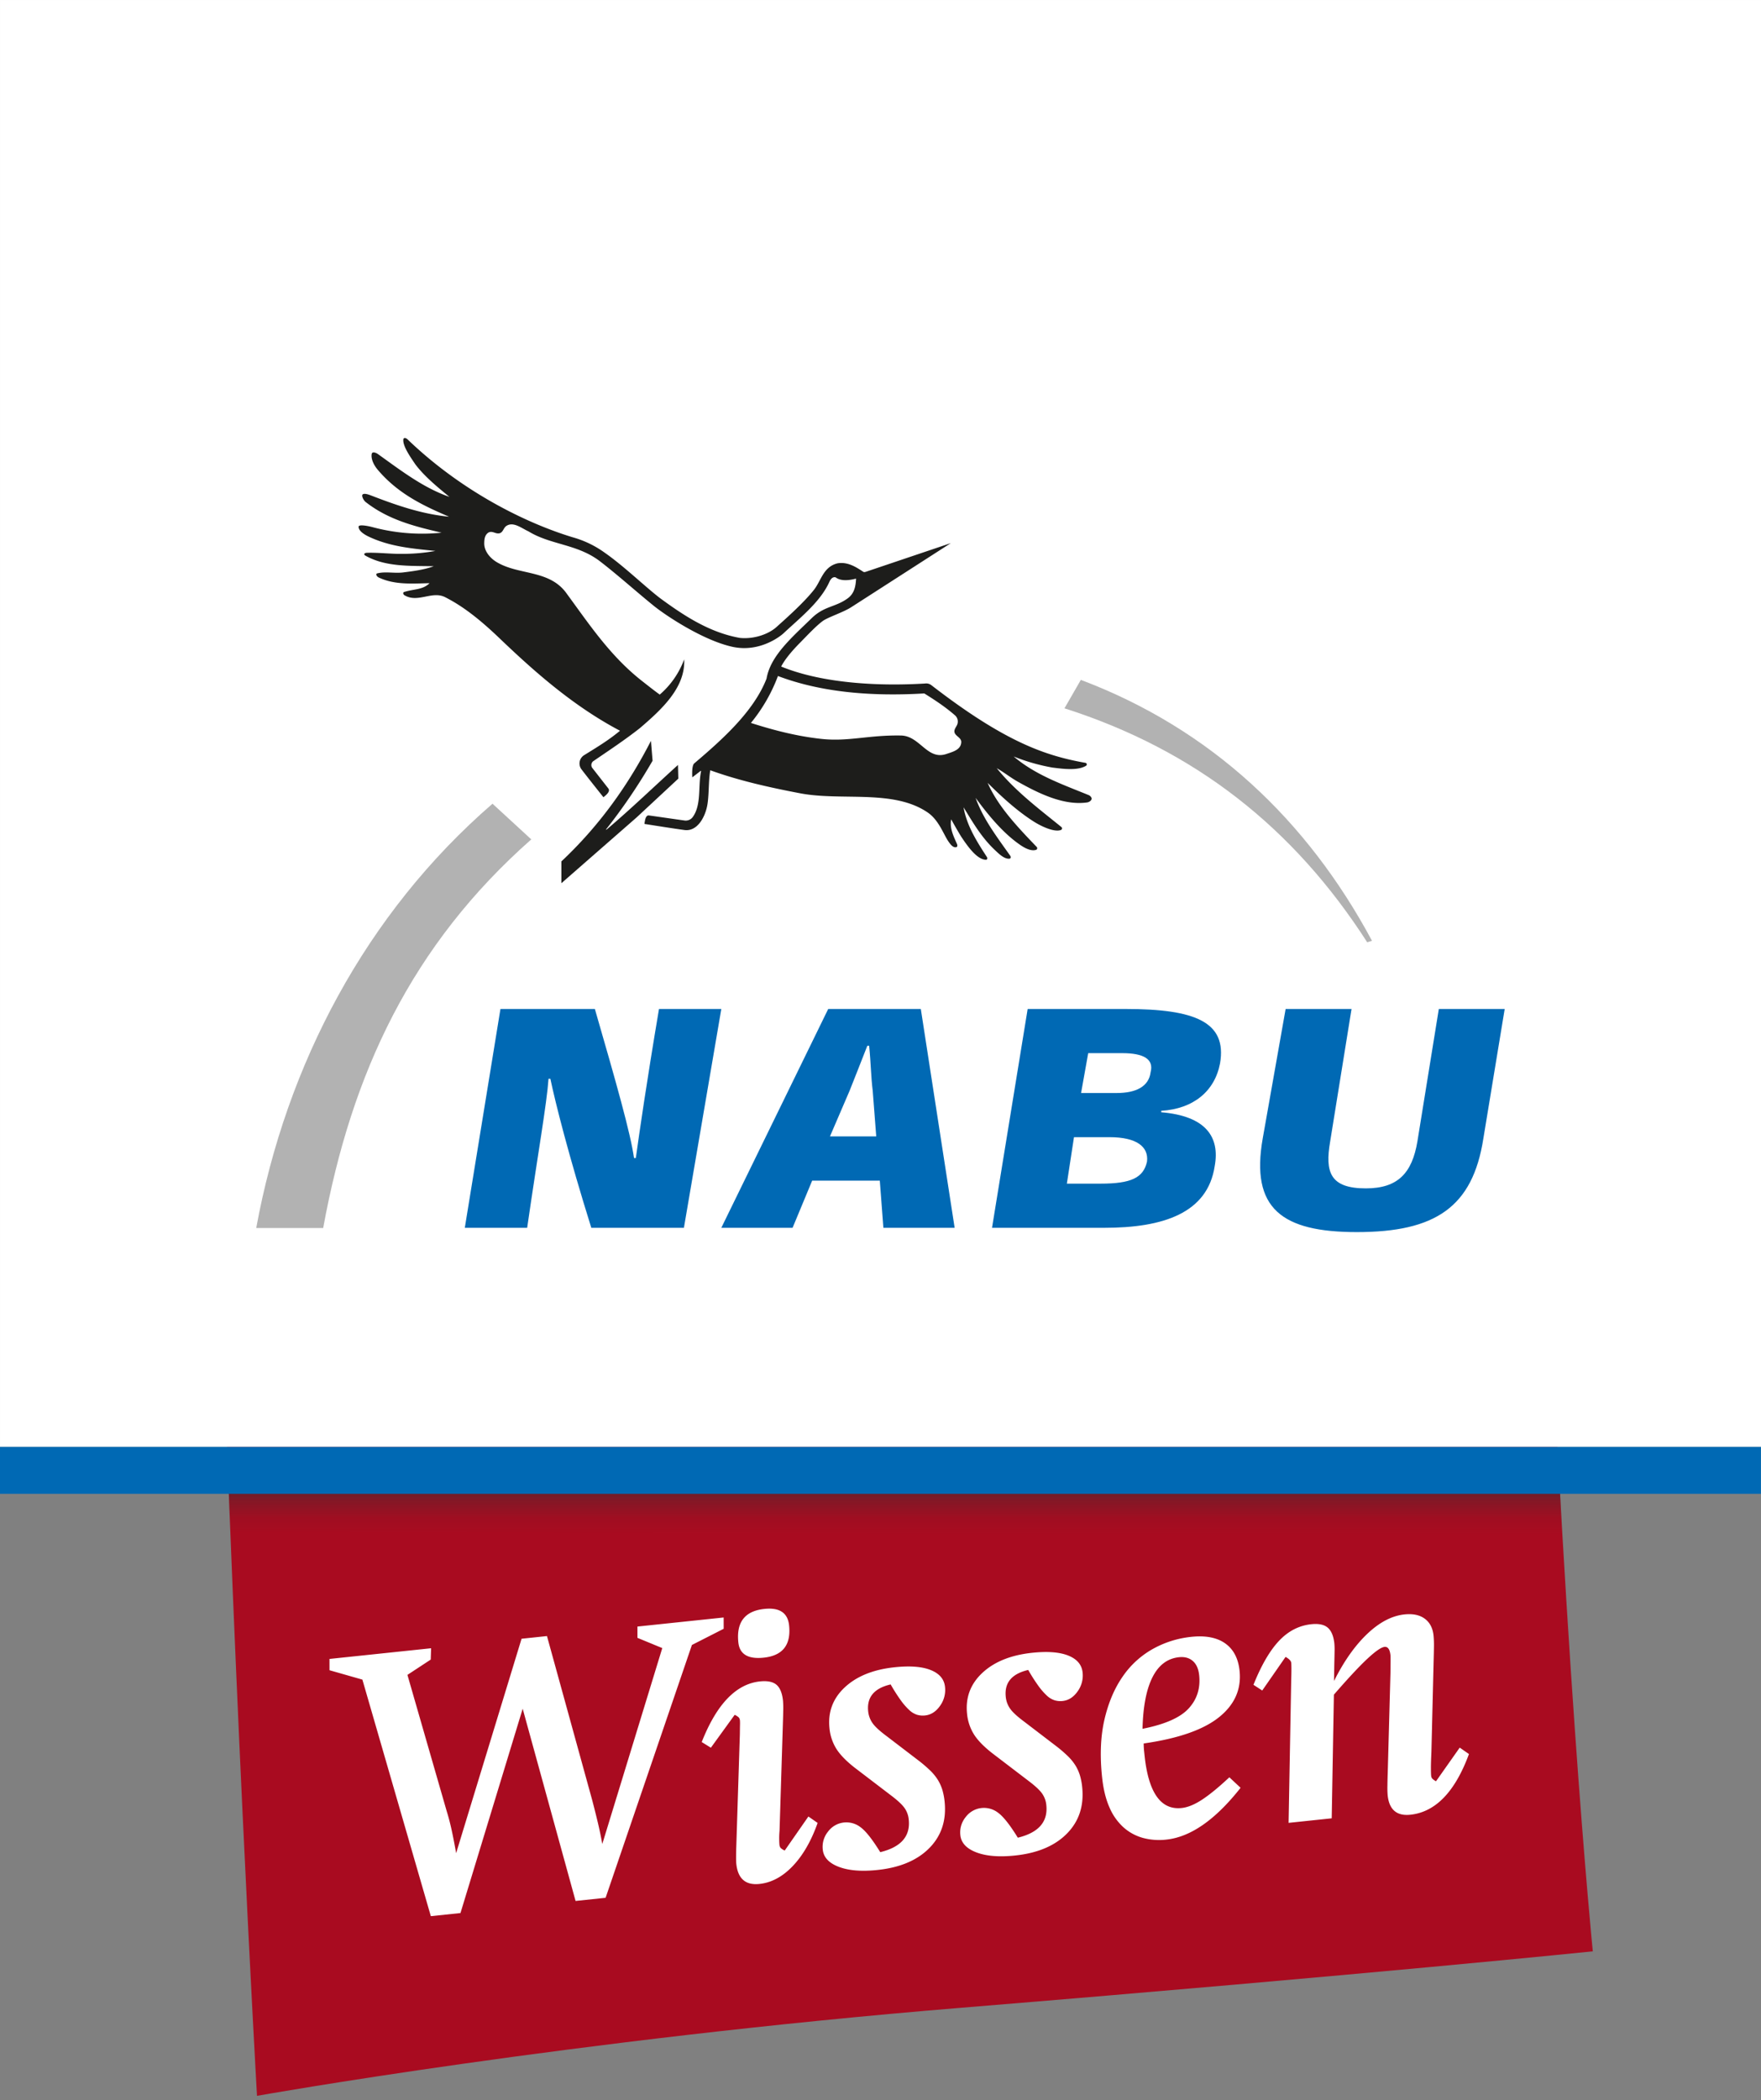 <svg xmlns="http://www.w3.org/2000/svg" viewBox="0 0 1333 1588.981"><rect x="0" y="0" width="1333" height="1588.981" fill="#808080" stroke="none"/><defs><linearGradient id="Unbenannter_Verlauf_18" x1="2858.97" x2="2904.488" y1="-2312.254" y2="-2312.254" gradientTransform="rotate(-90 3505.09 515)" gradientUnits="userSpaceOnUse"><stop offset="0" stop-color="#333" stop-opacity="0"/><stop offset=".279" stop-color="#333" stop-opacity=".08"/><stop offset=".561" stop-color="#333" stop-opacity=".318"/><stop offset=".843" stop-color="#333" stop-opacity=".714"/><stop offset="1" stop-color="#333"/></linearGradient><clipPath id="clip-path"><path d="M0 0h1333v1130.278H0z" style="fill:none"/></clipPath><style>.cls-3{fill:#fff}.cls-7{fill:#1d1d1b}.cls-8{fill:#0069b4}</style></defs><g id="Submarke"><path d="M164.149 866.575c11.245 385.27 30.394 719.217 30.394 719.217s238.205-42.532 533.315-66.664c311.24-25.45 477.822-42.678 477.822-42.678s-23.525-233.154-39.25-660.377c-7.895-214.46-1010.735-239.046-1002.281 50.502" style="fill:#a90b20"/><path d="m348.558 1447.481-22.437 2.359-51.81-178.983-24.904-7.105-.014-8.541 76.928-8.086-.277 8.572-17.64 11.576 29.676 102.943q2.221 7.135 3.955 15.198 1.731 8.071 3.233 16.748l49.53-162.234 19.233-2.022 34.272 124.26q2.466 9.463 4.315 17.224 1.844 7.76 3.287 15.858l45.403-148.25-18.786-7.748-.014-8.541 65.273-6.861.014 8.543-24.05 12.25-65.331 191.295-22.73 2.388-40.035-145.455ZM531.169 1318.102q16.98-43.026 44.083-45.878 8.449-.888 12.49 2.516 4.04 3.407 4.96 12.149a66.534 66.534 0 0 1 .168 7.199q-.082 4.869-.232 9.01l-2.558 82.172a59.16 59.16 0 0 0-.261 5.92q.012 2.947.167 4.4a4.776 4.776 0 0 0 .858 2.562 10.432 10.432 0 0 0 3.16 2.026l17.917-25.748 6.992 4.863q-7.276 20.505-18.815 32.617-11.543 12.109-25.238 13.553-15.735 1.655-17.512-15.246-.184-1.75-.159-5.729.022-3.978.177-8.12l2.666-83.951q.06-5.011.108-7.377a32.252 32.252 0 0 0-.045-3.235 4.179 4.179 0 0 0-.828-2.27 10.624 10.624 0 0 0-3.159-2.025l-18.009 24.873Zm47.45-100.736q17.191-1.806 18.693 12.47 2.328 22.151-19.235 24.414-17.778 1.868-19.184-11.537-2.42-23.013 19.726-25.347ZM694.619 1331.563a101.778 101.778 0 0 1 9.546 8.13 37.518 37.518 0 0 1 5.926 7.33 32.773 32.773 0 0 1 3.288 7.463 47.877 47.877 0 0 1 1.632 8.519q2.236 21.274-11.47 35.233-13.707 13.969-39.347 16.657-18.07 1.9-29.269-2.373-11.207-4.27-12.122-13.016a18.258 18.258 0 0 1 4.014-13.679 17.224 17.224 0 0 1 12.093-6.868 17.538 17.538 0 0 1 12.614 3.684q5.91 4.388 14.788 18.772 23.555-5.714 21.567-24.658a18.088 18.088 0 0 0-3.12-8.657q-2.598-3.703-9.33-8.889l-28.507-21.75q-9.63-7.53-13.877-14.304a35.814 35.814 0 0 1-5.165-15.514q-1.931-18.358 11.622-30.977 13.546-12.617 37.737-15.162 17.483-1.837 27.328 2.136 9.844 3.978 10.765 12.716a20.451 20.451 0 0 1-3.79 14.391q-4.618 6.529-11.32 7.23a15.255 15.255 0 0 1-6.095-.538 15.522 15.522 0 0 1-5.82-3.513 48.977 48.977 0 0 1-6.364-7.284 130.657 130.657 0 0 1-7.759-12.149q-18.698 4.326-17.01 20.349a18.747 18.747 0 0 0 3.295 8.933q2.773 3.985 10.765 9.916ZM798.76 1320.617a101.73 101.73 0 0 1 9.545 8.131 37.453 37.453 0 0 1 5.927 7.33 32.785 32.785 0 0 1 3.288 7.462 47.893 47.893 0 0 1 1.633 8.519q2.235 21.275-11.47 35.234-13.709 13.967-39.347 16.656-18.072 1.899-29.27-2.373-11.208-4.271-12.121-13.015a18.26 18.26 0 0 1 4.013-13.68 17.23 17.23 0 0 1 12.093-6.868 17.536 17.536 0 0 1 12.614 3.683q5.909 4.39 14.789 18.773 23.553-5.713 21.566-24.657a18.1 18.1 0 0 0-3.119-8.659q-2.599-3.703-9.331-8.888l-28.507-21.75q-9.63-7.531-13.877-14.304a35.81 35.81 0 0 1-5.166-15.514q-1.93-18.357 11.622-30.977 13.547-12.617 37.737-15.161 17.483-1.837 27.33 2.134 9.843 3.979 10.764 12.716a20.45 20.45 0 0 1-3.79 14.392q-4.618 6.529-11.32 7.23a15.276 15.276 0 0 1-6.096-.537 15.537 15.537 0 0 1-5.82-3.513 48.885 48.885 0 0 1-6.363-7.286 130.679 130.679 0 0 1-7.758-12.148q-18.7 4.327-17.011 20.349a18.75 18.75 0 0 0 3.295 8.934q2.773 3.983 10.765 9.916ZM939.066 1352.714q-28.597 36.3-56.274 39.205a47.323 47.323 0 0 1-17.515-1.251 36.767 36.767 0 0 1-14.676-7.887 42.831 42.831 0 0 1-10.718-15.076q-4.234-9.423-5.67-23.12-2.604-24.765 1.878-43.8 4.477-19.032 13.831-32.389a67.59 67.59 0 0 1 22.854-20.815 75.654 75.654 0 0 1 28.948-9.083q16.317-1.715 25.711 4.959 9.388 6.675 10.862 20.658 2.206 20.983-15.593 35.227-17.804 14.242-56.986 19.834c.029 2.162.122 3.966.275 5.423l.383 3.641q4.441 42.255 28.044 39.772 6.993-.734 15.536-6.347 8.54-5.606 20.615-16.897Zm-74.22-44.64q25.394-5.011 34.914-15.387 9.516-10.376 7.962-25.15-.76-7.24-4.814-10.773-4.058-3.523-10.464-2.854-13.113 1.377-20.063 15.145-6.949 13.77-7.536 39.02ZM1008.043 1375.809l-32.636 3.43 1.964-107.446q.2-6.498.17-9.592c-.023-2.06-.06-3.382-.121-3.965q-.247-2.329-4.31-4.556l-17.656 25.425-6.64-4.311q8.865-22.143 19.337-33.26 10.466-11.113 24.455-12.589 8.45-.887 12.507 2.663 4.053 3.553 4.944 12.002a51.268 51.268 0 0 1 .16 5.728q-.054 3.694-.224 10.482l-.201 12.1q11.195-22.39 25.127-35.637 13.921-13.245 28.205-14.749 9.616-1.01 15.366 3.245 5.752 4.259 6.64 12.708a75.012 75.012 0 0 1 .304 8.513q-.066 5.019-.262 11.518l-1.667 68.23q-.37 7.703-.362 11.969.006 4.274.16 5.728a4.125 4.125 0 0 0 .828 2.27 11.109 11.109 0 0 0 2.868 2.057l17.947-25.457 6.992 4.863q-15.817 42.914-44.375 45.91-15.448 1.623-17.16-14.694a69.222 69.222 0 0 1-.182-7.347q.06-5.011.216-9.155l2.068-75.638q.06-5.013.085-8.995.024-3.98-.068-4.855-.705-6.698-4.493-6.304-3.79.398-13.045 9.03-9.256 8.64-25.286 27.112Z" class="cls-3"/></g><path id="Schatten_auf_Fähnchen" d="m1180.075 1115.602 2.577 45.517-1008.325-2.428-1.306-33.045 1007.054-10.044z" data-name="Schatten auf Fähnchen" style="fill:url(#Unbenannter_Verlauf_18)"/><g id="NABU-Logo"><path d="M.004.004H1333v1094.833H.004z" class="cls-3"/><g style="clip-path:url(#clip-path)"><path d="M402.152 635.109C311.613 715.03 266.157 811.686 244.637 929.14h-50.678c22.708-123.687 83.126-238.162 178.848-321.022Zm636.399 76.739-3.65 1.091c-55.827-86.843-130.608-145.557-229.142-177.002l12.387-21.512c98.15 36.995 171.252 105.813 220.405 197.423" style="fill:#b2b2b2;fill-rule:evenodd"/><path d="M456.758 603.202c-2.262-2.867 1.817-5.063 1.834-5.275l-12.325-15.708a6.193 6.193 0 0 1 1.113-7.97l6.208-4.234c9.737-6.62 19.799-13.457 29.311-20.932 13.079-11.212 25.166-22.495 30.2-35.503a72.214 72.214 0 0 1-12.13 13.745 2.382 2.382 0 0 1-1.566.596 2.32 2.32 0 0 1-1.383-.454c-3.984-2.875-7.871-5.93-11.742-8.975l-2.137-1.679c-20.995-16.533-35.995-37.224-50.494-57.231l-6.4-8.792c-7.404-10.653-18.454-13.158-30.149-15.807-7.15-1.617-14.545-3.292-21.103-6.946-5.517-2.912-11.958-9.175-11.808-17.141.045-2.458.137-7.579 4.645-10.141a6.891 6.891 0 0 1 2.875-.663 10.312 10.312 0 0 1 3.354.688 6.82 6.82 0 0 0 2.025.47c.954-.129 1.333-.679 2.058-1.916a9.58 9.58 0 0 1 2.53-3.12 9.175 9.175 0 0 1 5.524-1.805c3.654 0 7.233 1.97 10.392 3.717 1.187.654 2.341 1.291 3.441 1.783 7.546 4.608 15.445 6.904 23.808 9.333 10.283 2.987 20.92 6.07 30.653 13.512 7.67 5.866 16.337 13.208 24.711 20.307 5.85 4.959 11.504 9.754 16.475 13.746 9.45 7.574 37.253 25.728 58.327 30.307a39.767 39.767 0 0 0 8.346.9 45.135 45.135 0 0 0 28.086-10.52c2.233-2.104 4.554-4.196 6.896-6.317 10.745-9.725 21.849-19.778 27.324-31.882 1.841-4.07 4.329-4.925 6.091-4.925.175 0 1.1.104 1.27.146a2.392 2.392 0 0 1 .922.43 9.82 9.82 0 0 0 6.087 1.67 30.2 30.2 0 0 0 7.408-1.096 2.307 2.307 0 0 1 .583-.075 2.348 2.348 0 0 1 1.5.538 2.38 2.38 0 0 1 .863 1.945c-.321 6.133-1.425 12.4-7.258 16.666a48.112 48.112 0 0 1-12.333 6.213c-4.946 1.875-9.62 3.65-14.695 8.583l-4.53 4.362c-13.603 13.07-26.461 25.42-28.994 40.124-9.783 25.29-32.782 46.215-55.51 65.518a10.045 10.045 0 0 0-.717 4.021l2.666-2.058a2.362 2.362 0 0 1 3.117.204 3.038 3.038 0 0 1 .891 2.408 76.588 76.588 0 0 0-1.204 12.404c-.358 8.05-.733 16.387-5.341 22.962a9 9 0 0 1-7.32 3.92 7.992 7.992 0 0 1-1.176-.079l-27.04-3.841c-.2.4 3.037 5.029-3.126 4.079a63.239 63.239 0 0 1-14.07-4.3l-24.395 18.745 17.537-24.645s-7.996-7.325-10.125-10.012" class="cls-3"/><path d="M711.617 573.684c-6.317 0-10.942-3.854-15.416-7.579-4.404-3.662-8.546-7.125-14.237-7.229l-2.946-.02a235.63 235.63 0 0 0-25.883 1.69 197.72 197.72 0 0 1-20.982 1.455 97.756 97.756 0 0 1-10.762-.58c-16.496-1.807-33.058-5.561-53.703-12.174a2.357 2.357 0 0 1-1.12-3.729 122.146 122.146 0 0 0 20.078-34.82 2.368 2.368 0 0 1 2.225-1.562 2.35 2.35 0 0 1 .837.159c24.087 9.124 53.074 13.757 86.143 13.753 7.613 0 15.562-.246 23.654-.729.05 0 .1-.004.137-.004a2.328 2.328 0 0 1 1.254.362 182.029 182.029 0 0 1 23.362 16.617 8.641 8.641 0 0 1 2.646 9.495 14.62 14.62 0 0 1-1.15 2.3c-1 1.754-1.13 2.233-.771 2.837a8.403 8.403 0 0 0 1.579 1.613c1.504 1.312 3.562 3.104 3.433 6.104-.291 6.933-6.941 9.124-11.329 10.574l-1.366.459a17.391 17.391 0 0 1-5.683 1.008" class="cls-3"/><path d="M826.23 603.689a4.226 4.226 0 0 0-2.467-2.213c-20.595-8.374-40.11-15.228-56.44-29.09a147.605 147.605 0 0 0 29.32 8.383c7.95.987 19.258 2.525 25.525-1.425a1.206 1.206 0 0 0-.455-2.138c-30.703-5.395-61.398-16.05-116.754-58.802a6.272 6.272 0 0 0-4.687-1.229c-32.895 1.996-76.344.433-108.934-12.82 0 0 2.546-6.133 13.704-17.475 6.083-6.183 12.35-12.953 17.616-16.912 3.816-2.866 15.528-6.604 21.536-10.445 6.013-3.85 75.556-48.586 75.556-48.586s-47.369 15.995-64.33 21.695c-1.143.38-1.647.208-1.972 0-5.82-3.825-11.9-7.645-19.47-6.412-10.8 2.67-12.379 13.062-17.728 19.907-8.308 10.625-24.204 24.4-28.35 28.187-6.087 5.554-17.182 9.433-27.87 8.35-22.611-4.004-41.777-16.391-60.385-30.07-11.533-8.829-27.186-24.124-41.902-34.399a76.106 76.106 0 0 0-24.125-11.629c-35.286-10.703-83.78-34.444-125-74.01-1.82-1.75-3.174-1.212-3.304-.175-.641 4.93 5.163 13.18 9.225 19.158 7.146 9.358 17.312 17.558 25.628 24.395-19.632-6.766-36.61-19.862-53.973-32.286-1.92-1.375-4.533-2.063-4.841-.113-.634 3.883 1.7 8.533 4.6 11.941 15.39 18.146 34.503 27.179 53.973 35.495-20.7-2.033-39.332-8.479-58.907-16.016-2.108-.813-5.412-1.97-6.583-.758-.858.887.534 4.233 2.392 5.683 17.208 13.445 37.032 18.428 57.431 23.17a144.987 144.987 0 0 1-52.256-4.192c-3.338-.891-10.57-2.316-10.57-.316 0 3.287 4.49 5.974 7.616 7.466 15.953 7.608 32.907 9.058 50.523 10.85a139.936 139.936 0 0 1-25.137 2.212c-9.033.12-18.116-1.108-26.786-.796-1.488.05-3.067 1.025-.821 2.28 15.237 8.478 33.403 7.516 51.515 7.887-7.27 2.645-15.179 3.687-23.174 4.679-6.608.825-13.562-.88-19.712.741-1.117.292-.767 2.154 1.479 3.204 12.095 5.633 25.387 4.438 38.199 4.192l-.496.491c-5.17 4.621-11.475 3.88-18.729 6.163-1.066.333-.854 1.791.25 2.462 10.08 6.092 20.887-3.575 30.808 1.483 10.862 5.525 23.136 13.896 40.44 30.416 24.474 23.383 55.015 51.232 91.917 70.64-9.124 7.516-17.311 12.361-27.282 18.553a7.378 7.378 0 0 0-1.775 10.787c4.608 6.07 16.491 20.95 16.491 20.95 2.092-1.613 5.475-4.396 3.696-6.659a13884.02 13884.02 0 0 1-12.325-15.774 3.77 3.77 0 0 1 .742-4.688c11.891-8.133 23.962-16.082 35.486-25.145 16.396-14.045 34.578-30.624 33.528-52.006a64.797 64.797 0 0 1-18.486 26.624c-4.688-3.387-9.246-7.029-13.804-10.6-23.783-18.732-39.745-42.827-56.448-65.564-12.633-18.174-35.307-14.116-52.003-23.416-5.483-2.9-10.72-8.508-10.595-15.037.054-3.137.43-6.412 3.45-8.129 2.954-1.237 4.925 1.23 7.887.738 2.833-.496 3.167-3.963 5.179-5.425 5.32-3.875 11.758 1.6 17 3.946 16.761 10.287 36.932 9.524 53.99 22.561 13.007 9.942 29.09 24.341 41.144 34.02 9.395 7.533 37.394 26.016 59.306 30.77 20.691 4.495 36.457-8.242 38.549-10.204 12.59-11.812 27.861-23.695 34.753-38.949.8-1.762 2.225-4.004 4.691-3.445 4.246 3.266 10.962 2.154 15.52.987-.308 5.912-1.341 11.262-6.291 14.883-9.362 6.866-17.704 5.7-27.282 15.008-15.567 15.112-31.25 28.649-34.203 45.773-9.663 24.84-33.445 46.057-54.715 64.123-2.163 1.833-1.48 10.566-1.48 10.566l6.405-4.933.254.254c-2.413 11.337.387 25.133-6.17 34.503a6.563 6.563 0 0 1-6.234 2.854c-8.875-1.229-19.17-2.741-27.04-3.841-2.646-.375-3.08 3.941-3.45 6.416 10.228 1.596 20.624 3.288 30.286 4.604 9.962 1.363 16.141-10.391 17.516-20.128 1.146-8.154.642-17.004 2.025-25.079 21.628 7.825 44.77 13 67.99 17.42 31.523 6.025 70.597-3.262 96.62 14.546 8.376 5.737 11.859 16.279 15.521 21.69 1.358 2.005 3.67 5.422 6.325 4.438.575-.204.737-1.312.342-2.216-2.517-5.73-5.738-11.954-4.446-18.737 0 0 6.05 10.874 8.391 14.295 4.267 6.283 11.3 16.279 17.991 16.279 1.05 0 1.138-1.35.73-1.98-8.05-12.303-15.342-24.036-17.742-37.71 6.846 11.087 13.308 22.432 23.416 32.044 3.575 3.396 7.383 7.15 11.337 6.846.7-.054 1.475-.984.4-2.488-11.182-15.74-20.357-27.894-26.036-43.548 9.058 12.324 19.857 25.666 32.532 34.749 3.987 2.866 9.008 5.845 13.241 4.6a1.35 1.35 0 0 0 .554-2.134c-14.7-15.295-29.382-30.745-37.202-48.552 11.15 11.087 22.699 21.537 34.998 29.328 6.183 3.92 15.946 8.275 20.65 6.233a1.302 1.302 0 0 0 .3-2.042c-16.791-13.628-34.878-27.115-49.049-44.615 5.18 2.9 10.396 7.067 15.775 10.112 16.012 9.05 35.124 18.354 52.752 15.767 1.45-.205 3.858-1.759 3.2-3.446m-109.705-33.25c-14.7 5.113-20.078-13.665-34.528-13.92-24.674-.445-39.86 4.8-60.348 2.555-18.64-2.042-36.107-6.592-53.24-12.075a124.942 124.942 0 0 0 20.462-35.499c33.14 12.562 71.681 15.516 110.772 13.179 8.133 5.079 15.661 10.004 23.061 16.404a6.269 6.269 0 0 1 1.975 6.9c-.829 2.283-3.304 4.487-1.733 7.145 1.32 2.208 4.82 3.454 4.691 6.408-.245 5.9-6.666 7.367-11.112 8.904" class="cls-7"/><path d="M493.972 575.593a431.955 431.955 0 0 1-35.245 52.002l.246.246c18.428-15.587 36.178-32.72 54.223-49.048l.254 10.353-31.557 29.333-56.936 49.781v-16.507c29.212-27.42 50.961-58.415 67.786-91.201Z" class="cls-7"/><path d="M812.962 860.432H839.9c20.22 0 29.69 7.074 28.337 18.449-2.692 12.329-12.142 16.704-35.066 16.704h-25.603Zm10.767-63.586h25.636c16.179 0 24.266 4.446 21.583 14.504-1.35 10.641-10.829 15.67-25.658 15.67h-26.957Zm-167.186-5.608h1.366c1.35 13.512 1.359 23.574 2.7 34.04l2.663 34.575H628.24l14.84-34.49c4.042-9.984 8.071-20.521 13.463-34.125m316.622-27.803-17.312 97.788c-9.445 53.348 14.596 71.027 71.215 71.027 59.343 0 87.663-18.82 95.755-70.735l16.162-98.08h-49.865l-16.212 100.238c-4.034 23.987-14.804 35.495-39.049 35.495-26.974 0-31.04-12.158-26.982-35.495l16.17-100.238Zm-195.276 0-26.974 165.573h84.96c44.49 0 78.213-11.028 83.596-46.673 4.058-22.174-6.766-37.932-40.473-40.765v-1.083c24.27-1.496 40.465-14.687 44.523-35.908 5.387-31.361-18.912-41.144-71.485-41.144Zm-150.974 0L546 929.008h53.94l14.837-35.698h51.198l2.7 35.698h53.944l-25.604-165.573Zm-248.1 0L351.84 929.008h47.207c8.09-56.035 14.816-93.609 16.166-112.787h1.375c4.045 18.953 13.47 56.644 31.003 112.787h70.106L546 763.435h-47.17c-9.44 55.844-14.845 93.46-17.54 112.788h-1.367c-2.696-19.02-13.454-56.92-29.637-112.788ZM0 1094.837h1332.937v35.44H0z" class="cls-8"/></g></g></svg>